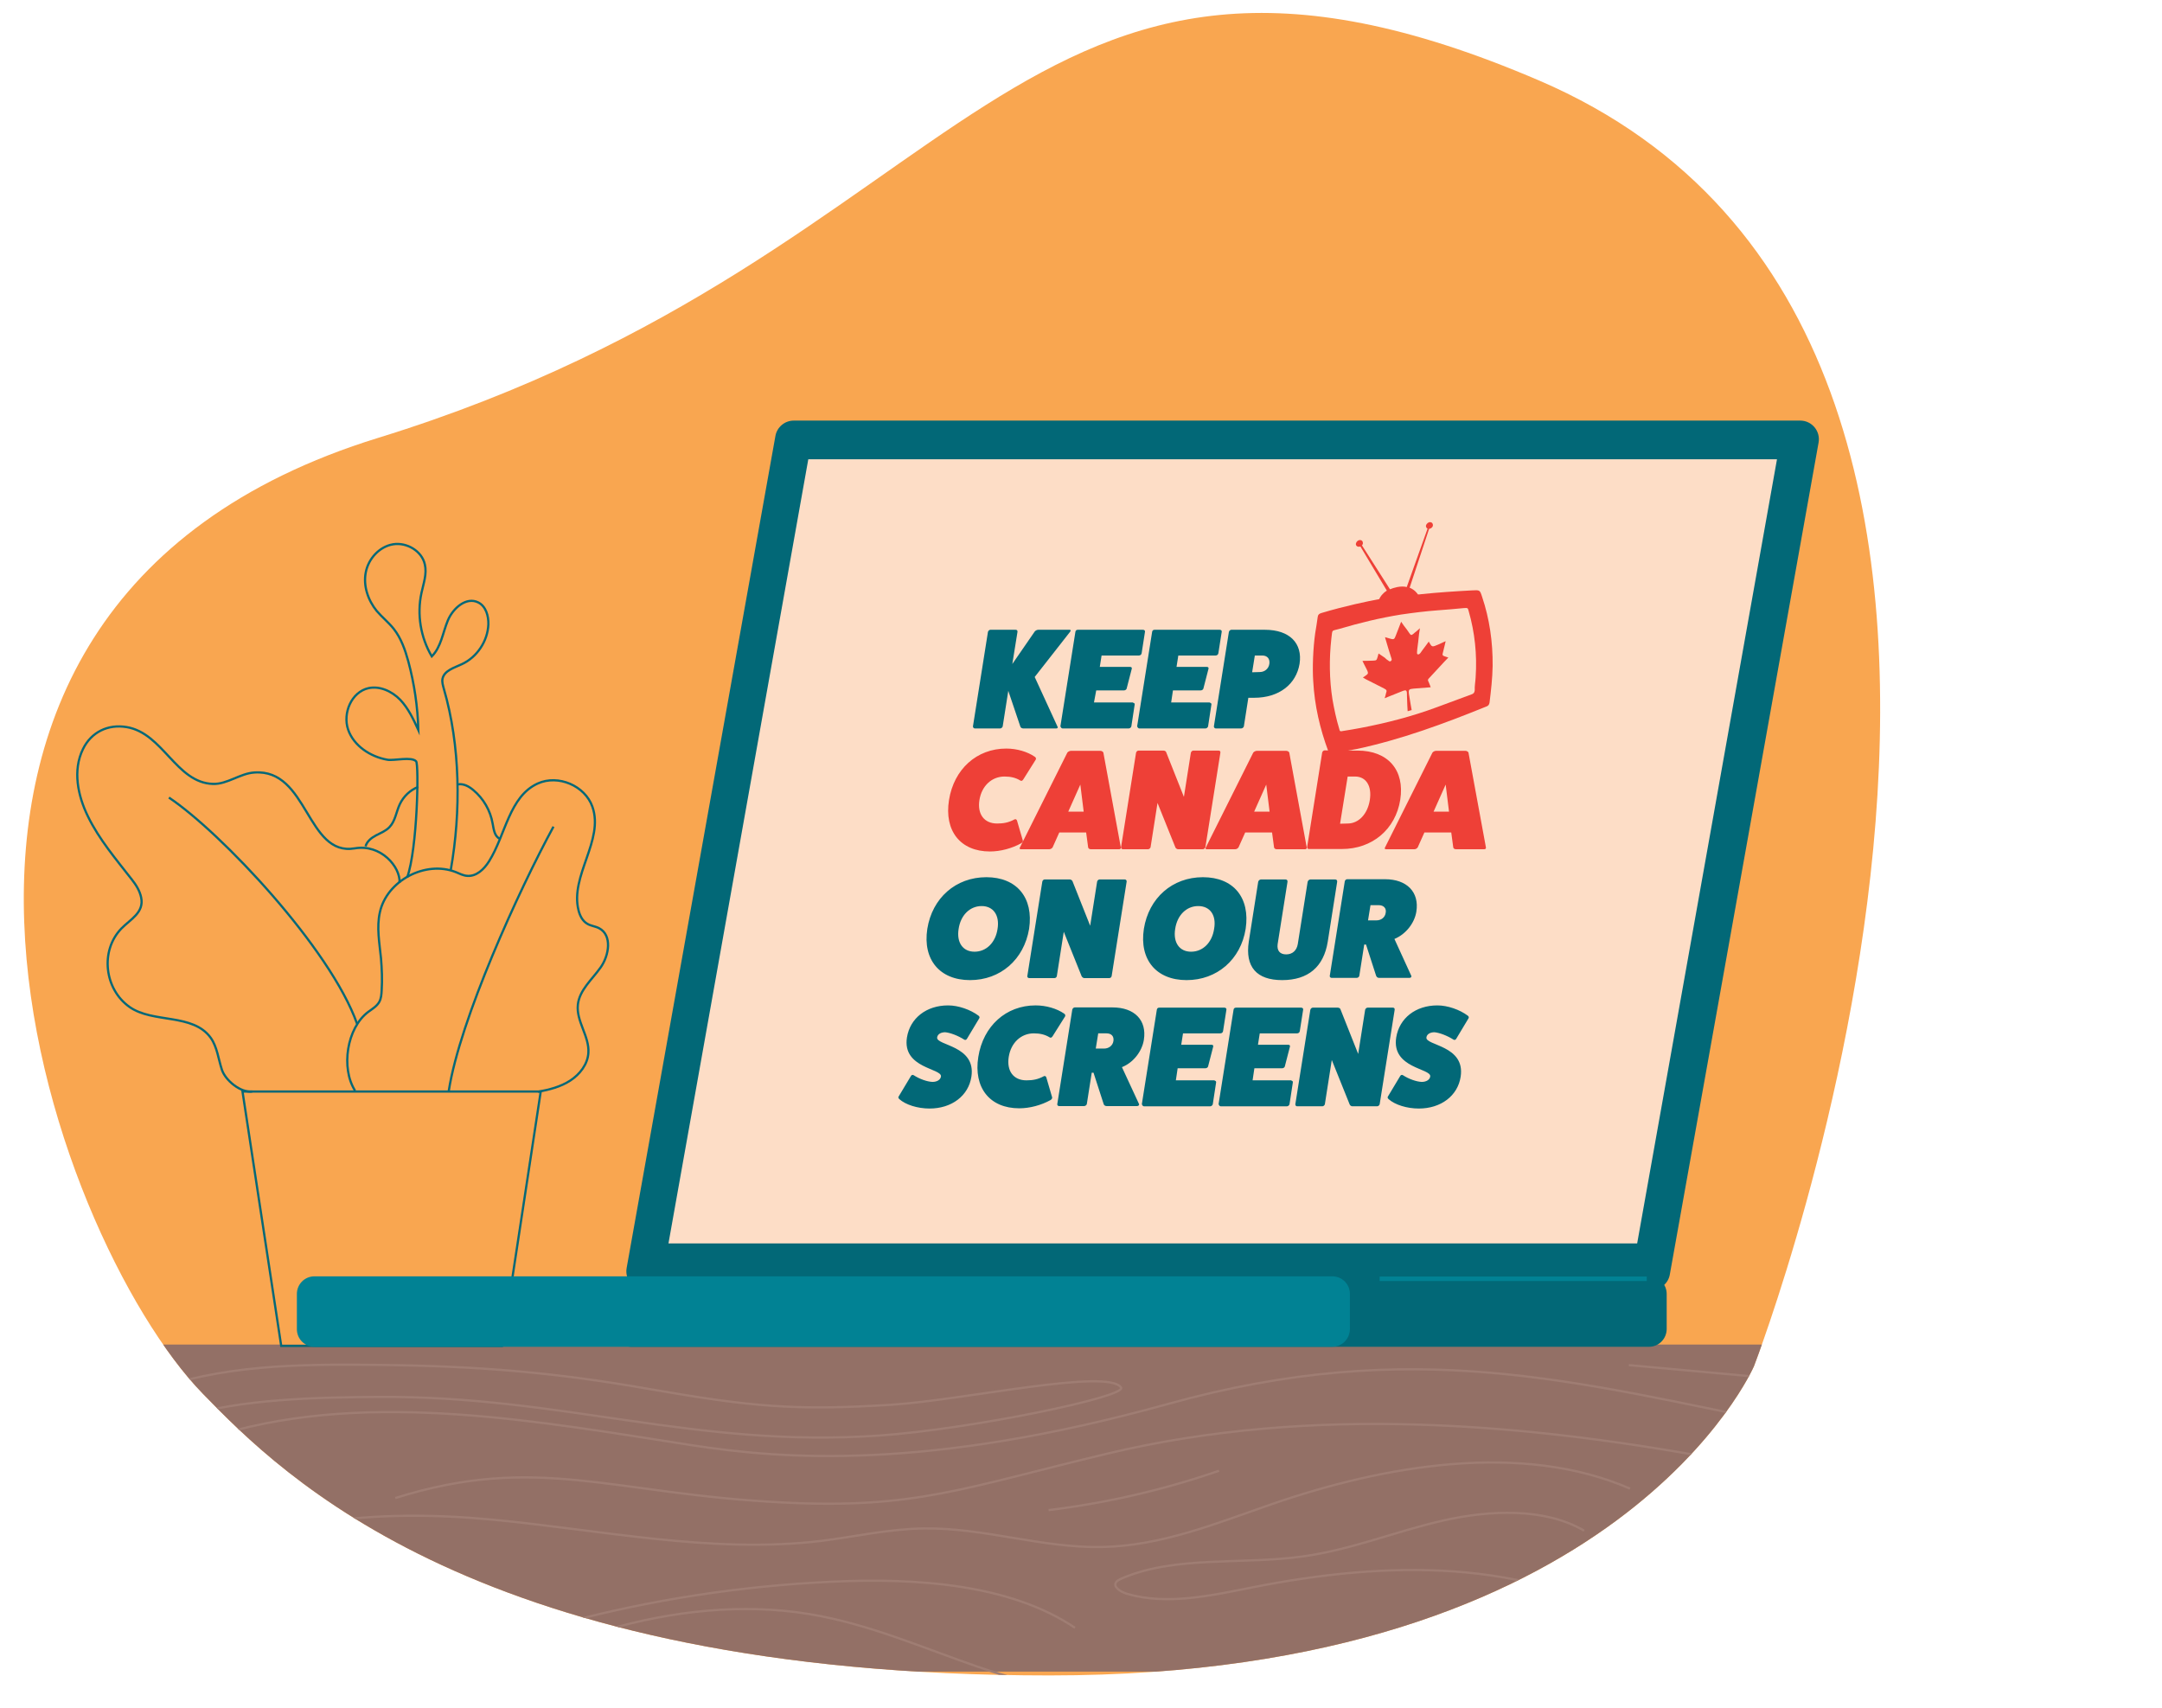 <?xml version="1.0" encoding="utf-8"?>
<!-- Generator: Adobe Illustrator 24.1.0, SVG Export Plug-In . SVG Version: 6.00 Build 0)  -->
<svg version="1.1" id="Layer_1" xmlns="http://www.w3.org/2000/svg" xmlns:xlink="http://www.w3.org/1999/xlink" x="0px" y="0px"
	 viewBox="0 0 966.4 763.3" style="enable-background:new 0 0 966.4 763.3;" xml:space="preserve">
<style type="text/css">
	.st0{clip-path:url(#SVGID_2_);fill:#F9A650;}
	.st1{clip-path:url(#SVGID_2_);fill:#937066;}
	.st2{clip-path:url(#SVGID_2_);}
	.st3{fill:none;stroke:#9F7D73;stroke-miterlimit:10;}
	.st4{fill:none;stroke:#066877;stroke-miterlimit:10;}
	.st5{fill:#026877;}
	.st6{fill:#018294;}
	.st7{fill:none;stroke:#018294;stroke-width:2;stroke-miterlimit:10;}
	.st8{fill:#FDDDC6;}
	.st9{fill:#EE4037;}
</style>
<g>
	<g>
		<defs>
			<path id="SVGID_1_" d="M90.6,622.9c35.5,36.5,123.3,126,378.6,126S784,610.7,784,610.7s177-457.5-96-574.7
				C452.5-65.1,436.8,113.1,169.1,195.7C-80.9,272.8,23.2,553.6,90.6,622.9z"/>
		</defs>
		<clipPath id="SVGID_2_">
			<use xlink:href="#SVGID_1_"  style="overflow:visible;"/>
		</clipPath>
		<rect x="-7.4" y="-7.2" class="st0" width="869.9" height="764.1"/>
		<rect x="32.5" y="601" class="st1" width="794.2" height="146.2"/>
		<g class="st2">
			<path class="st3" d="M800,637c-96.4-19.4-168.3-39.9-278.1-9.4c-107.4,29.8-172,24.7-212.6,18.4c-67.2-10.4-143.3-24.7-210.1-5"
				/>
			<path class="st3" d="M776.5,653.8c-93.4-18-189.8-25.9-281.3-4.1c-64.1,15.3-86,24.9-145.2,21.9c-76.6-3.8-109.5-22-173.3-2"/>
			<path class="st3" d="M81.7,633.4c26-8.2,60.3-8.8,87.7-9c82-0.5,141.1,22.9,223.2,17.3c41.1-2.8,111.4-17.4,108.5-21.5
				c-6-8.7-70.1,5.6-102.6,7.7c-42.9,2.7-62.3,1-108.7-7.1c-40.9-7.2-75.2-10.2-120.3-10.7c-37.1-0.4-70.4-0.1-103.9,12.2"/>
			<path class="st3" d="M728.6,665.4c-48.5-21.1-109.8-10.5-160.6,7.1c-24.3,8.4-48.8,18.5-75.5,19c-26.8,0.5-52.7-8.7-79.6-8.3
				c-15.6,0.2-30.7,3.7-46.1,5.6c-48.9,5.8-98.2-5-147.4-9.6c-49.1-4.6-104.9-1-138.7,26.7"/>
			<path class="st3" d="M708.1,684.2c-17.5-10.3-42.1-9.3-63.2-4.5c-21.1,4.8-40.8,13-62.5,16c-27.2,3.8-57.1-0.5-81.1,9.9
				c-0.9,0.4-1.9,0.9-2.4,1.6c-1.5,2.1,1.9,4.3,4.8,5.2c18,5.3,38.1,0.7,56.8-3c29.1-5.7,59.3-9.1,89.2-7
				c29.9,2.1,59.7,10,82.6,24.9"/>
			<path class="st3" d="M480.5,727.6c-28.8-19.4-70.4-22.4-108.6-20.6c-40.8,1.9-81.3,8.1-119.9,18.5c1.1,5.8,12.2,5,19.3,3
				c28.8-8.4,60.5-12,90.6-7c26.6,4.4,50.6,15.1,75.4,23.6c24.8,8.5,52.5,15.1,79,10.4"/>
			<path class="st3" d="M544.9,657.4c-24.2,8.4-49.9,14.4-76.2,17.6"/>
			<path class="st3" d="M808.2,617.5c-26.7-2.4-53.4-4.9-80.1-7.3"/>
		</g>
	</g>
</g>
<g>
	<polygon class="st4" points="108.4,487.9 241.7,487.9 224.4,601.6 125.7,601.6 	"/>
	<path class="st4" d="M240.5,488c5-0.9,10.1-2.2,14.4-5c4.3-2.8,7.8-7.3,8.1-12.4c0.5-7.4-5.5-14.1-4.7-21.5
		c0.7-6.6,6.4-11.3,10.2-16.7s5.2-14.4-0.7-17.5c-1.7-0.9-3.7-1-5.3-2c-2.1-1.2-3.3-3.6-3.9-6c-3.9-15.4,11.5-31.3,6.2-46.3
		c-3.3-9.4-15.3-14.5-24.4-10.4c-12.8,5.8-14.4,23-21.8,34.8c-2.2,3.5-5.6,6.8-9.7,6.5c-1.8-0.1-3.5-1-5.2-1.7
		c-13.5-5.3-30.8,3.8-33.9,18c-1.5,6.7-0.2,13.6,0.5,20.5c0.4,4.8,0.6,9.6,0.3,14.4c-0.1,1.8-0.2,3.6-1.1,5.2
		c-1.1,1.9-3.1,3.1-4.9,4.4c-9.6,7.2-12.3,25.1-5.9,35.2"/>
	<path class="st4" d="M247.4,369.5c-15.5,28.5-41.8,86.1-46.8,118.1"/>
	<path class="st4" d="M178.6,394.5c0.4-7-8.3-17.3-20-15.3c-21.6,3.7-20.8-35.6-44.9-33.9c-6.4,0.4-12.1,5.3-18.5,5.1
		c-16.5-0.5-22.3-22.7-38.6-25.4c-8.3-1.4-15.8,2.2-19.5,9.8c-4.7,9.6-2.3,20.9,2.2,30.1c5,10.3,12.6,19.2,19.6,28.2
		c1.9,2.4,3.6,5.1,4.2,8.1c1.4,6.7-4.8,9.7-8.8,13.8c-9.7,10-7.6,27.2,3.6,35.1c10.5,7.4,28.3,2.7,36.3,13.8c2.9,4.1,3.4,9.5,5,14.3
		s8.4,10.3,13.5,9.7"/>
	<path class="st4" d="M75.5,356.5c23.3,15.6,72.2,67.5,84.1,101.1"/>
	<path class="st4" d="M201.5,388.8c4.6-26.1,4.3-55.4-3.1-80.9c-0.4-1.5-0.9-3-0.6-4.5c0.8-3.7,5.2-4.9,8.6-6.5
		c6.8-3.1,11.6-10.3,11.9-17.8c0.1-3.8-1.1-8.1-4.5-9.8c-5.3-2.7-11.3,2.5-13.6,8s-3,11.9-7.2,16.1c-5-8.5-6.7-18.8-4.6-28.4
		c0.9-4.2,2.5-8.5,1.5-12.7c-1.3-6-8.1-10-14.2-9c-6.1,1-11,6.4-12.2,12.5c-1.2,6.1,1,12.5,4.9,17.3c2.4,2.8,5.3,5.1,7.6,8
		c3.3,4.2,5.1,9.4,6.5,14.5c2.7,10,4.2,20.3,4.5,30.7c-2.2-4.8-4.5-9.7-8.1-13.5c-3.7-3.8-9.1-6.3-14.2-5.2
		c-7.6,1.7-11.6,11.2-9.1,18.5s10,12.2,17.6,13.5c3,0.5,10.7-1.5,12.8,0.7c1.3,1.4,0.6,39.1-4,51.9"/>
	<path class="st4" d="M223.4,374.9c-2.4-1.1-2.7-4.2-3.2-6.8c-1-5.8-4.1-11.2-8.7-15c-1.9-1.6-4.3-2.9-6.7-2.5"/>
	<path class="st4" d="M187,351.7c-3.6,1.4-6.6,4.2-8.3,7.8c-1.6,3.4-2,7.5-4.6,10.2c-1.6,1.7-3.9,2.6-6,3.7
		c-2.1,1.1-4.1,2.7-4.7,4.9"/>
</g>
<g>
	<path class="st5" d="M737.1,602H282.2c-4.4,0-7.9-3.5-7.9-7.9v-15.7c0-4.4,3.5-7.9,7.9-7.9h454.9c4.4,0,7.9,3.5,7.9,7.9V594
		C745,598.4,741.5,602,737.1,602z"/>
	<g>
		<path class="st5" d="M354.8,188h449.9c5.2,0,9.1,4.7,8.2,9.8l-66.5,371.9c-0.7,4-4.2,6.9-8.2,6.9H288.3c-5.2,0-9.1-4.7-8.2-9.8
			l66.5-371.9C347.3,190.9,350.8,188,354.8,188z"/>
		<path class="st6" d="M595.5,602H140.6c-4.4,0-7.9-3.5-7.9-7.9v-15.7c0-4.4,3.5-7.9,7.9-7.9h454.9c4.4,0,7.9,3.5,7.9,7.9V594
			C603.4,598.4,599.9,602,595.5,602z"/>
		<line class="st7" x1="616.7" y1="571.6" x2="736.1" y2="571.6"/>
		<polygon class="st8" points="731.8,555.8 298.8,555.8 361.3,205.3 794.3,205.3 		"/>
		<g>
			<path class="st5" d="M407.1,481.1c0.3-0.6,0.8-0.8,1.3-0.5c2.6,1.7,6,2.9,8.4,3c2.1,0,3.6-1,3.8-2.4c0.6-3.7-17.4-3.6-15.2-17.5
				c1.4-8.6,8.7-14.3,18.4-14.3c4.6,0,10,1.9,13.6,4.6c0.4,0.3,0.6,0.8,0.3,1.2l-5.4,9c-0.3,0.6-0.8,0.8-1.3,0.5
				c-2.8-1.8-6.3-3.1-8.5-3.3c-2,0-3.4,0.9-3.6,2.3c-0.6,3.7,17.5,3.5,15.3,17.6c-1.3,8.5-8.8,14.2-18.7,14.2
				c-5.4,0-10.7-1.7-13.5-4.2c-0.4-0.4-0.6-0.8-0.3-1.2L407.1,481.1z M470.3,490.5c0.1,0.4-0.2,0.9-0.7,1.2c-4.1,2.3-9.3,3.7-14,3.7
				c-13.2,0-20.5-9.2-18.3-23c2.2-13.8,12.4-23,25.6-23c4.7,0,9.5,1.4,12.8,3.7c0.4,0.3,0.6,0.7,0.4,1.2l-5.6,8.9
				c-0.4,0.6-0.8,0.8-1.3,0.5c-2.1-1.3-4.4-1.8-7.1-1.8c-5.7,0-10.2,4.2-11.2,10.5c-1,6.3,2.1,10.5,7.9,10.5c2.8,0,5.1-0.4,7.7-1.8
				c0.5-0.3,1-0.1,1.2,0.5L470.3,490.5z M509.1,493.4c0.3,0.6-0.3,1-0.8,1h-13.7c-0.6,0-1.2-0.4-1.3-1l-4.5-13.9H488l-2.2,14
				c-0.1,0.4-0.6,0.9-1.2,0.9h-11.2c-0.5,0-0.9-0.4-0.8-0.9l6.7-42.2c0.1-0.5,0.6-1,1.1-1h16.9c9.8,0,15.4,5.7,14,14.5
				c-0.8,5.1-4.7,10.2-9.8,12.2L509.1,493.4z M493.5,468.7c2.1,0,3.9-1.3,4.2-3.4c0.3-2.1-0.9-3.4-3.1-3.4h-3.7l-1.1,6.8
				L493.5,468.7L493.5,468.7z M542.8,483c0.5,0,0.9,0.4,0.8,0.8l-1.5,9.8c-0.1,0.4-0.6,0.9-1.1,0.9h-29.7c-0.4,0-0.8-0.5-0.9-1
				l6.7-42.2c0.1-0.6,0.5-0.9,1.1-0.9h29.1c0.6,0,1,0.4,0.9,0.9l-1.5,9.6c-0.1,0.6-0.6,1-1.2,1h-16.7l-0.8,5.1h13.6
				c0.6,0,0.8,0.4,0.7,0.8l-2.3,8.9c-0.1,0.4-0.6,0.8-1.2,0.8h-12.4l-0.8,5.4h17.4L542.8,483z M577.1,483c0.5,0,0.9,0.4,0.8,0.8
				l-1.5,9.8c-0.1,0.4-0.6,0.9-1.1,0.9h-29.7c-0.4,0-0.8-0.5-0.9-1l6.7-42.2c0.1-0.6,0.5-0.9,1.1-0.9h29.1c0.6,0,1,0.4,0.9,0.9
				l-1.5,9.6c-0.1,0.6-0.6,1-1.2,1h-16.7l-0.8,5.1h13.6c0.6,0,0.8,0.4,0.7,0.8l-2.3,8.9c-0.1,0.4-0.6,0.8-1.2,0.8h-12.4l-0.8,5.4
				h17.4L577.1,483z M622.6,450.4c0.6,0,0.9,0.4,0.8,1l-6.7,42.2c-0.1,0.4-0.6,0.9-1.1,0.9h-11.1c-0.4,0-1-0.3-1.2-0.8l-8-19.9
				l-3.1,19.8c-0.1,0.4-0.6,0.9-1.1,0.9h-11.3c-0.5,0-0.8-0.4-0.8-0.9l6.7-42.2c0.1-0.5,0.6-1,1.1-1h11.1c0.6,0,1.2,0.3,1.3,0.8
				l7.9,19.9l3.1-19.7c0.1-0.5,0.6-1,1.1-1H622.6L622.6,450.4z M625.8,481.1c0.3-0.6,0.8-0.8,1.3-0.5c2.6,1.7,6,2.9,8.4,3
				c2.1,0,3.6-1,3.8-2.4c0.6-3.7-17.4-3.6-15.2-17.5c1.4-8.6,8.7-14.3,18.4-14.3c4.6,0,10,1.9,13.6,4.6c0.4,0.3,0.6,0.8,0.3,1.2
				l-5.4,9c-0.3,0.6-0.8,0.8-1.3,0.5c-2.8-1.8-6.3-3.1-8.5-3.3c-2,0-3.4,0.9-3.6,2.3c-0.6,3.7,17.5,3.5,15.3,17.6
				c-1.3,8.5-8.8,14.2-18.7,14.2c-5.4,0-10.7-1.7-13.5-4.2c-0.4-0.4-0.6-0.8-0.3-1.2L625.8,481.1z"/>
			<path class="st9" d="M457.2,375.7c0.1,0.4-0.2,0.9-0.7,1.2c-4.1,2.3-9.3,3.7-14,3.7c-13.2,0-20.5-9.2-18.3-23
				c2.2-13.8,12.4-23,25.6-23c4.7,0,9.5,1.4,12.8,3.7c0.4,0.3,0.6,0.7,0.4,1.2l-5.6,8.9c-0.4,0.6-0.8,0.8-1.3,0.5
				c-2.1-1.3-4.4-1.8-7.1-1.8c-5.7,0-10.2,4.2-11.2,10.5c-1,6.3,2.1,10.5,7.9,10.5c2.8,0,5.1-0.4,7.7-1.8c0.5-0.3,1-0.1,1.2,0.5
				L457.2,375.7z M501,378.8c0.1,0.4-0.2,0.8-0.7,0.8h-12.7c-0.6,0-1.1-0.3-1.2-0.8l-0.9-6.7h-12l-3,6.7c-0.4,0.5-0.9,0.8-1.5,0.8
				h-12.7c-0.5,0-0.7-0.4-0.4-0.8l21.2-42.4c0.3-0.4,1-0.8,1.7-0.8h13c0.6,0,1.3,0.4,1.4,0.8L501,378.8z M482.9,350.7l-5.4,12.1h6.9
				L482.9,350.7z M544.7,335.5c0.6,0,0.9,0.4,0.8,1l-6.7,42.2c-0.1,0.4-0.6,0.9-1.1,0.9h-11.1c-0.4,0-1-0.3-1.2-0.8l-8-19.9
				l-3.1,19.8c-0.1,0.4-0.6,0.9-1.1,0.9h-11.3c-0.5,0-0.8-0.4-0.8-0.9l6.7-42.2c0.1-0.5,0.6-1,1.1-1H520c0.6,0,1.2,0.3,1.3,0.8
				l7.9,19.9l3.1-19.7c0.1-0.5,0.6-1,1.1-1C533.4,335.5,544.7,335.5,544.7,335.5z M584.1,378.8c0.1,0.4-0.2,0.8-0.7,0.8h-12.7
				c-0.6,0-1.1-0.3-1.2-0.8l-0.9-6.7h-12l-3,6.7c-0.4,0.5-0.9,0.8-1.5,0.8h-12.7c-0.5,0-0.7-0.4-0.4-0.8l21.2-42.4
				c0.3-0.4,1-0.8,1.7-0.8h13c0.6,0,1.3,0.4,1.4,0.8L584.1,378.8z M566,350.7l-5.4,12.1h6.9L566,350.7z M606.8,335.5
				c13.6,0,21.2,8.7,19.1,22c-2.1,13.2-12.5,22-26.1,22H585c-0.4,0-0.8-0.4-0.7-1l6.7-42.1c0.1-0.5,0.6-1,1.1-1
				C592,335.5,606.8,335.5,606.8,335.5z M602.4,368.1c4.9,0,8.9-4.2,9.9-10.5c1-6.3-1.7-10.5-6.6-10.5h-3.3l-3.4,21.1L602.4,368.1
				L602.4,368.1z M664.2,378.8c0.1,0.4-0.2,0.8-0.7,0.8h-12.7c-0.6,0-1.1-0.3-1.2-0.8l-0.9-6.7h-12l-3,6.7c-0.4,0.5-0.9,0.8-1.5,0.8
				h-12.7c-0.5,0-0.7-0.4-0.4-0.8l21.2-42.4c0.3-0.4,1-0.8,1.7-0.8h13c0.6,0,1.3,0.4,1.4,0.8L664.2,378.8z M646.2,350.7l-5.4,12.1
				h6.9L646.2,350.7z"/>
			<path class="st5" d="M433.6,438.1c-13.6,0-21.2-9.2-19.1-22.9c2.2-13.8,12.7-23.1,26.4-23.1c13.6,0,21.2,9.2,19.1,23.1
				C457.7,428.9,447.2,438.1,433.6,438.1z M438.8,405c-5.3,0-9.4,4.1-10.3,10.2c-1,6.1,1.9,10.2,7.1,10.2c5.3,0,9.4-4.1,10.3-10.2
				C446.9,409.1,444,405,438.8,405z M491.5,393.1c-0.4,0-1,0.4-1.1,1l-3.1,19.7l-7.9-19.9c-0.2-0.5-0.8-0.8-1.3-0.8H467
				c-0.5,0-1,0.4-1.1,1l-6.7,42.2c-0.1,0.4,0.3,0.9,0.8,0.9h11.3c0.6,0,1-0.4,1.1-0.9l3.1-19.8l8,19.9c0.3,0.5,0.8,0.8,1.2,0.8h11.1
				c0.6,0,1-0.4,1.1-0.9l6.7-42.2c0.1-0.5-0.3-1-0.8-1H491.5L491.5,393.1z M530.4,438.1c-13.6,0-21.2-9.2-19.1-22.9
				c2.2-13.8,12.7-23.1,26.4-23.1s21.2,9.2,19.1,23.1C554.6,428.9,544,438.1,530.4,438.1z M535.6,405c-5.3,0-9.4,4.1-10.3,10.2
				c-1,6.1,1.9,10.2,7.1,10.2c5.3,0,9.4-4.1,10.3-10.2C543.8,409.1,540.9,405,535.6,405z M585.8,393.1c-0.6,0-1.2,0.5-1.3,1.1
				l-4.4,27.8c-0.5,2.9-2.4,4.6-5.2,4.6s-4.2-1.7-3.8-4.6l4.4-27.8c0.1-0.6-0.2-1.1-0.9-1.1h-10.9c-0.6,0-1.2,0.5-1.3,1.1l-4.2,26.7
				c-1.7,11.3,3.5,17.2,14.9,17.2c11.6,0,18.6-5.9,20.4-17.2l4.2-26.7c0.1-0.6-0.2-1.1-0.9-1.1H585.8L585.8,393.1z M623.3,419.7
				c5.1-2.1,9-7.1,9.8-12.2c1.4-8.7-4.2-14.5-14-14.5h-16.9c-0.5,0-1,0.4-1.1,1l-6.7,42.2c-0.1,0.4,0.3,0.9,0.8,0.9h11.2
				c0.6,0,1.1-0.4,1.2-0.9l2.2-14h0.8l4.5,13.9c0.2,0.6,0.7,1,1.3,1H630c0.6,0,1.1-0.4,0.8-1L623.3,419.7z M611.5,411.4l1.1-6.8h3.7
				c2.1,0,3.5,1.3,3.1,3.4c-0.3,2.1-2,3.4-4.2,3.4L611.5,411.4L611.5,411.4z"/>
			<path class="st5" d="M472.7,324.8c0.3,0.4,0,0.8-0.5,0.8h-14.9c-0.4,0-1.1-0.3-1.2-0.8l-5.4-16l-2.5,15.9
				c-0.1,0.4-0.6,0.9-1.1,0.9h-11.4c-0.4,0-0.8-0.4-0.8-0.9l6.7-42.2c0.1-0.5,0.6-1,1.1-1H454c0.6,0,0.9,0.4,0.8,1l-2.3,14.3
				l10-14.5c0.3-0.4,1-0.8,1.6-0.8h14c0.5,0,0.6,0.3,0.3,0.8l-15.9,20.3L472.7,324.8z M506.4,314.1c0.5,0,0.9,0.4,0.8,0.8l-1.5,9.8
				c-0.1,0.4-0.6,0.9-1.1,0.9h-29.7c-0.4,0-0.8-0.5-0.9-1l6.7-42.2c0.1-0.6,0.5-0.9,1.1-0.9h29.1c0.6,0,1,0.4,0.9,0.9l-1.5,9.6
				c-0.1,0.6-0.6,1-1.2,1h-16.7l-0.8,5.1h13.6c0.6,0,0.8,0.4,0.7,0.8l-2.3,8.9c-0.1,0.4-0.6,0.8-1.2,0.8h-12.4L489,314h17.4
				L506.4,314.1z M540.7,314.1c0.5,0,0.9,0.4,0.8,0.8l-1.5,9.8c-0.1,0.4-0.6,0.9-1.1,0.9h-29.7c-0.4,0-0.8-0.5-0.9-1l6.7-42.2
				c0.1-0.6,0.5-0.9,1.1-0.9h29.1c0.6,0,1,0.4,0.9,0.9l-1.5,9.6c-0.1,0.6-0.6,1-1.2,1h-16.7l-0.8,5.1h13.6c0.6,0,0.8,0.4,0.7,0.8
				l-2.3,8.9c-0.1,0.4-0.6,0.8-1.2,0.8h-12.4l-0.8,5.4h17.4L540.7,314.1z M565.4,281.5c11.1,0,16.9,6.1,15.5,15.2
				c-1.5,9.1-9.1,15.2-20.3,15.2h-2.6l-2,12.8c-0.1,0.4-0.6,0.9-1.2,0.9h-11.4c-0.4,0-0.8-0.4-0.8-0.9l6.7-42.2c0.1-0.5,0.6-1,1.1-1
				L565.4,281.5L565.4,281.5z M563.1,300.4c2.2,0,4-1.5,4.3-3.7s-0.9-3.7-3.2-3.7h-3.3l-1.2,7.5L563.1,300.4L563.1,300.4z"/>
			<g>
				<path class="st9" d="M667.2,297.7c0.1-10.8-1.4-21.1-4.7-30.9c-1-3.1-1-3.1-4.5-2.9c-7.6,0.4-15.2,0.9-22.8,1.7
					c-0.4,0.1-0.9,0.1-1.4,0.1c-0.4-0.6-1.5-2.1-3.7-3l8.7-26.3c0.8-0.1,1.6-0.7,1.7-1.5c0.1-0.8-0.4-1.5-1.3-1.5
					c-0.8,0-1.6,0.7-1.8,1.5c-0.1,0.6,0.2,1.1,0.7,1.4l-9.3,26.1c-1.1-0.3-2.6-0.3-4.2,0c-1.3,0.3-2.4,0.6-3.3,1l-12.5-19.6
					c0.2-0.3,0.4-0.6,0.4-0.9c0.1-0.8-0.4-1.5-1.3-1.5s-1.6,0.7-1.8,1.5s0.4,1.5,1.3,1.5c0.2,0,0.5-0.1,0.7-0.1l11.8,19.7
					c-2,1.3-3,2.8-3.4,3.8c-4.9,0.9-15.5,3.1-25.8,6.2c-1.1,0.3-1.6,0.8-1.7,1.8c-0.3,2.3-0.7,4.7-1.1,7.1c-1,7-1.3,15.7-0.9,21.6
					c0.6,10.9,3,21.2,6.7,31.2c0.5,1.3,0.5,1.3,2,1c3.6-0.6,7.1-1.2,10.7-1.9c19.8-4.2,39-11.3,58-19c0.9-0.3,1.2-0.8,1.4-1.7
					C666.5,308.6,667.1,303.1,667.2,297.7z M657.7,310.4c-5.1,1.9-10.3,3.8-15.4,5.7c-11.3,4.2-22.7,7.1-34.2,9.3
					c-2.6,0.5-5.1,0.9-7.6,1.3c-1.5,0.3-1.6,0.3-1.9-1c-1.3-4.3-2.2-8.6-3-13.1c-1.4-8.9-1.5-18.1-0.5-27.1c0.6-4.4-0.2-3.3,3.6-4.4
					c9.1-2.7,18.2-4.9,27.5-6.4c5.5-0.8,11-1.5,16.5-1.9c3.9-0.3,7.8-0.6,11.7-1c1.7-0.1,1.7-0.1,2.1,1.4c2.7,9.4,3.8,19.3,3.1,29.6
					c-0.1,1.9-0.5,3.9-0.4,5.7C659.1,309.7,658.6,310.1,657.7,310.4z"/>
				<path class="st9" d="M645.1,291.2c0.4-1.5,1.1-4.6,1.1-4.6s-2.3,1-3.3,1.5c-2.8,1.2-2.8,1.2-4.1-1c-0.1-0.1-0.1-0.4-0.1-0.4
					s-1.3,1.8-1.9,2.6c-0.6,0.8-1.3,1.7-1.9,2.6c-0.3,0.3-0.6,0.7-1.1,0.6c-0.5-0.1-0.4-0.6-0.4-1c0-0.4,0.1-0.8,0.1-1.3
					c0.3-2.3,0.6-4.6,0.8-6.8c0.1-0.7,0.4-2.6,0.4-2.6s-1.4,1.2-1.7,1.5c-0.4,0.3-0.8,0.6-1.2,1c-0.9,0.7-1.1,0.7-1.7-0.1
					c-0.9-1.3-1.7-2.5-2.7-3.7c-0.3-0.4-1.1-1.6-1.1-1.6s-1.7,4.3-2.4,6.2c-0.6,1.5-0.7,1.9-2.4,1.4c-0.6-0.2-2.4-0.7-2.4-0.7
					s0.3,1.3,0.5,1.8c0.7,2.5,1.5,5,2.3,7.5c0.1,0.4,0.4,0.8-0.1,1.3c-0.6,0.5-1,0.1-1.3-0.2c-0.6-0.3-1.1-0.8-1.5-1.2
					c-0.9-0.6-2.8-1.9-2.8-1.9s-0.3,1.1-0.4,1.5c-0.5,1.6-0.5,1.6-2.1,1.7c-1.5,0.1-4.7,0.1-4.7,0.1s1.3,2.7,1.9,3.8
					c1,2,0.6,2-0.9,3.1c-0.2,0.1-0.8,0.5-0.8,0.5s0.9,0.6,1.3,0.8c2.7,1.4,5.4,2.7,8.1,4.1c1.3,0.7,1.4,0.9,0.9,2.3
					c-0.2,1.1-0.6,2.1-0.6,2.1s4.7-1.9,7-2.8c2.9-1.2,3-1.1,3,1.8c0,1.9,0.3,6.8,0.3,6.8l1.8-0.5c0,0-0.9-5-1.2-7.1
					c-0.3-2.1,0-2.3,2.1-2.5c0.4,0,7.6-0.6,7.6-0.6s-0.5-1.5-0.8-2.1c-0.6-1.2-0.6-1.3,0.4-2.3c2.1-2.3,4.2-4.5,6.3-6.8
					c0.7-0.7,2-2.1,2-2.1s-0.7-0.2-1-0.3C644.6,293,644.6,293,645.1,291.2z"/>
			</g>
		</g>
	</g>
</g>
</svg>
